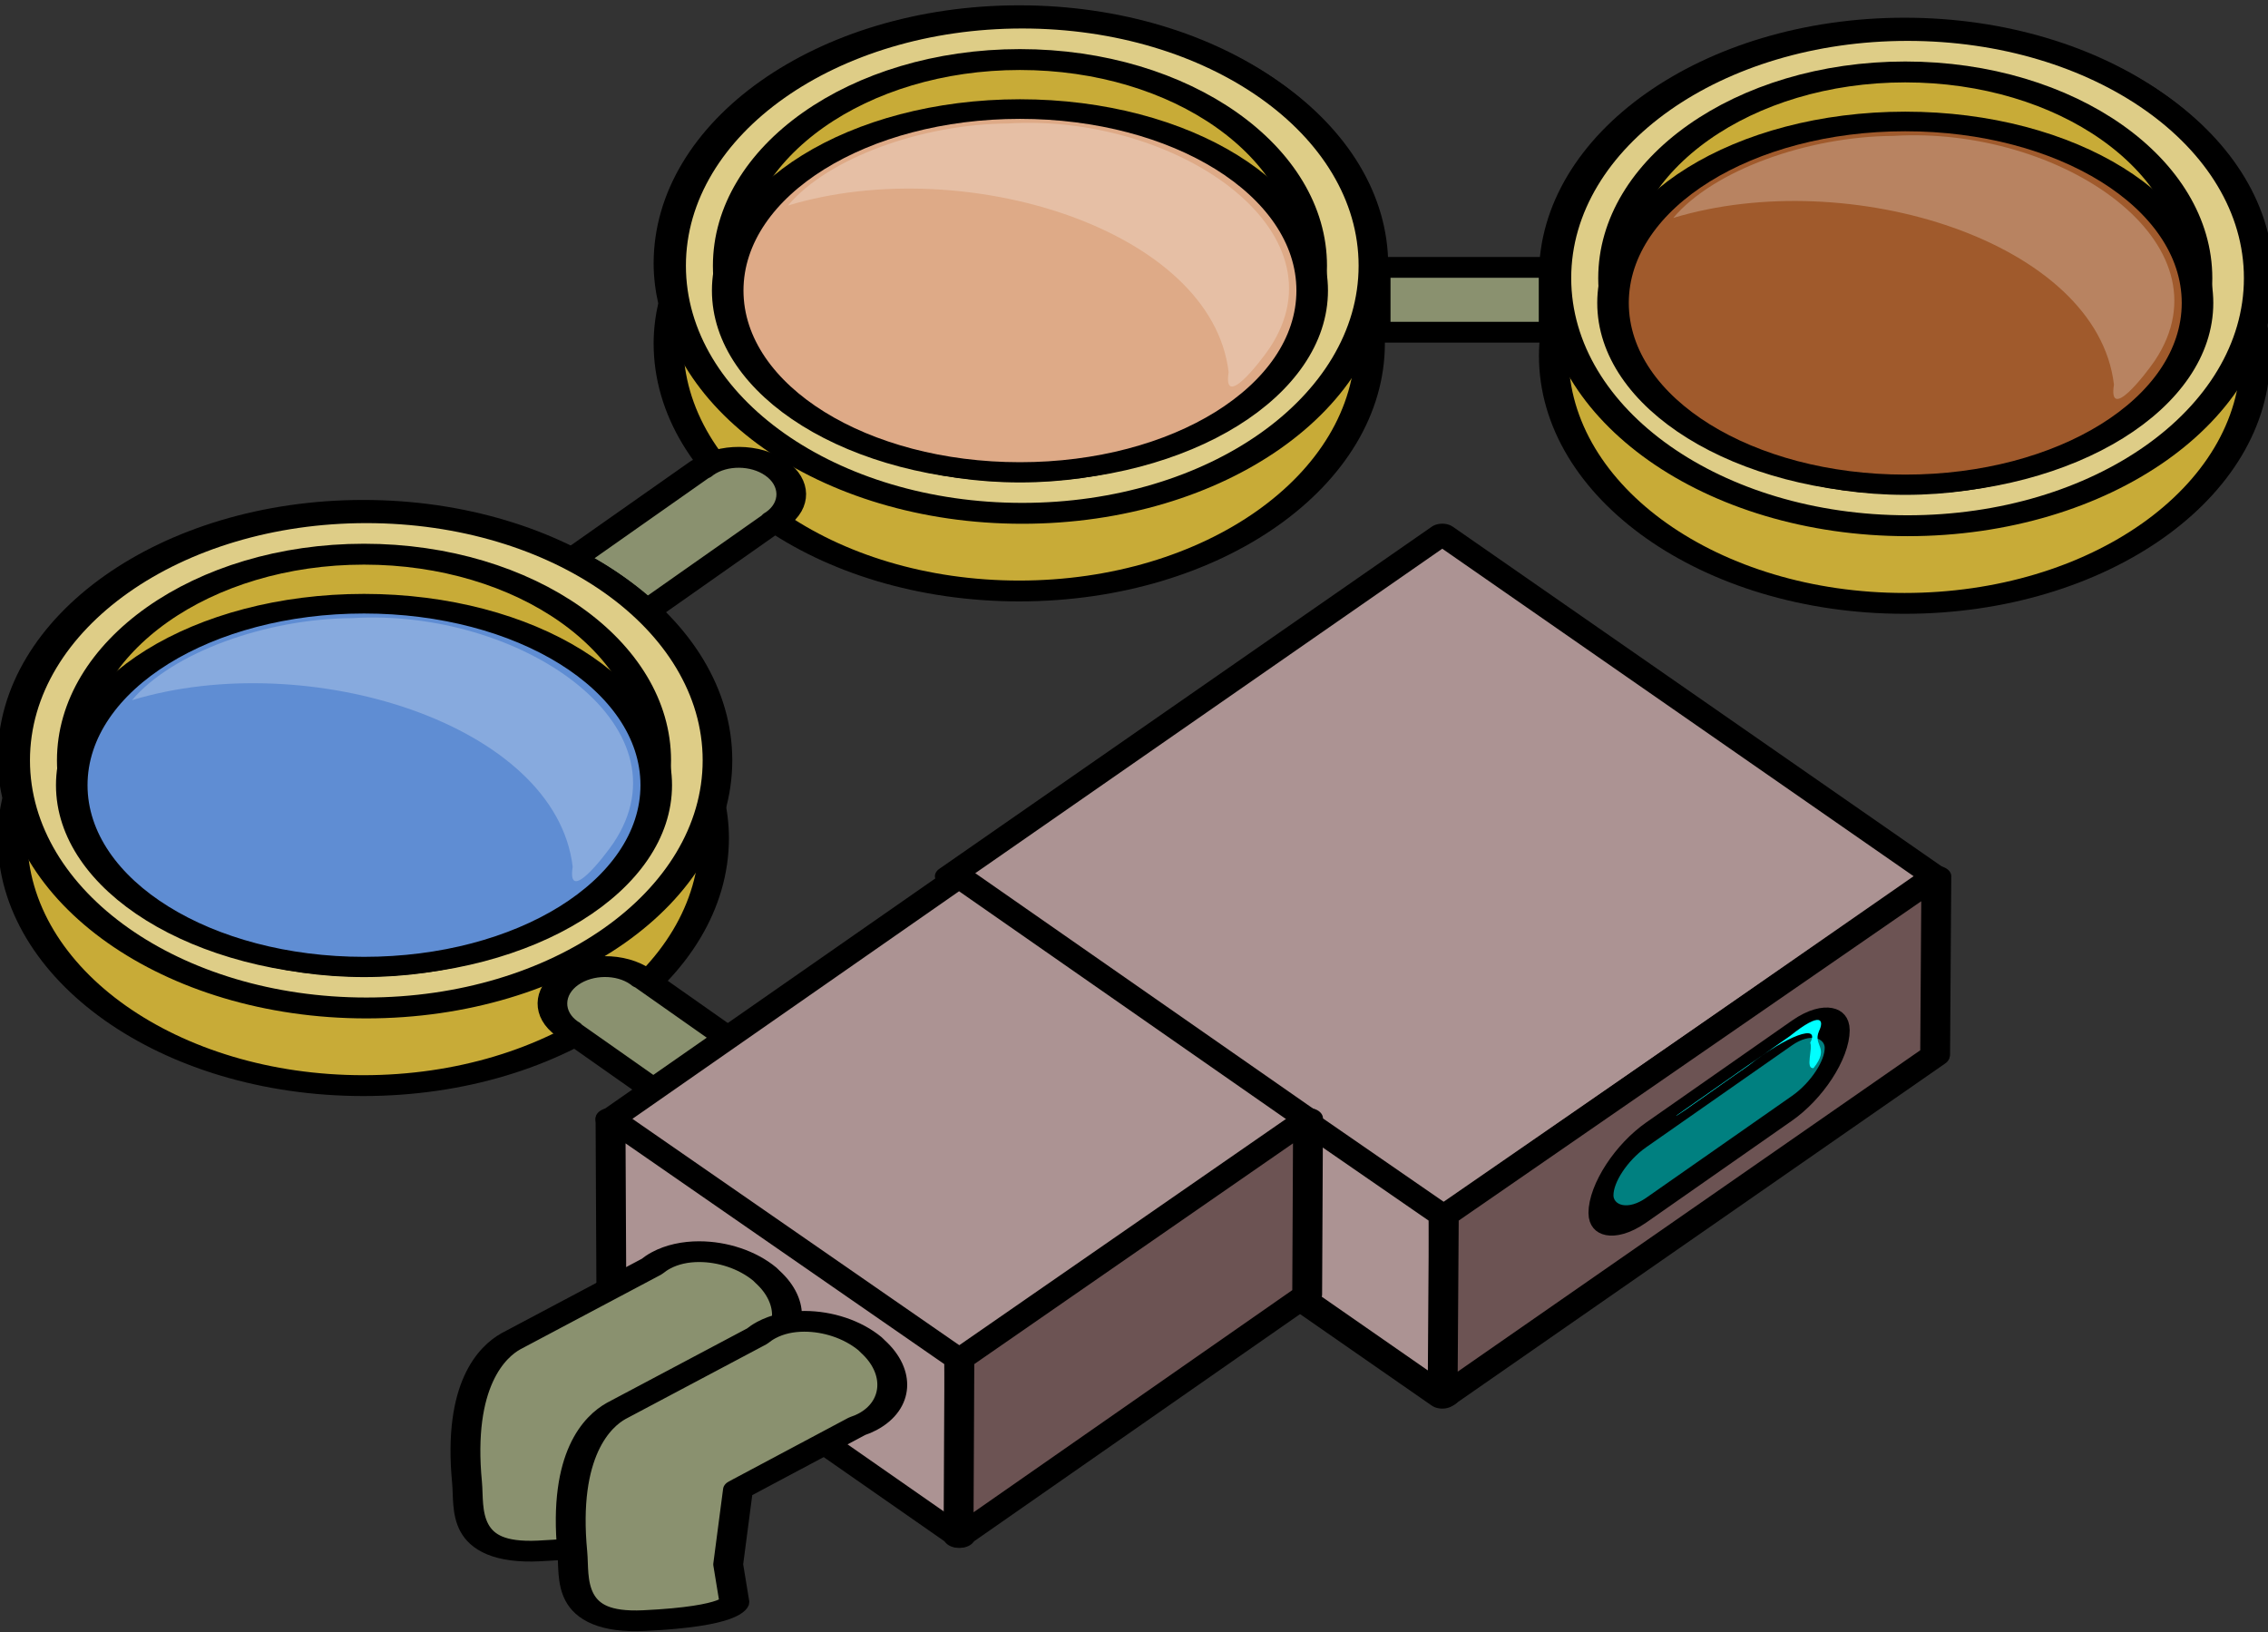<?xml version="1.0" encoding="UTF-8" standalone="no"?>
<!-- Created with Inkscape (http://www.inkscape.org/) -->

<svg
   xmlns:dc="http://purl.org/dc/elements/1.1/"
   xmlns:cc="http://creativecommons.org/ns#"
   xmlns:rdf="http://www.w3.org/1999/02/22-rdf-syntax-ns#"
   xmlns:svg="http://www.w3.org/2000/svg"
   xmlns="http://www.w3.org/2000/svg"
   xmlns:xlink="http://www.w3.org/1999/xlink"
   xmlns:sodipodi="http://sodipodi.sourceforge.net/DTD/sodipodi-0.dtd"
   xmlns:inkscape="http://www.inkscape.org/namespaces/inkscape"
   width="91.252"
   height="65.671"
   id="svg2"
   sodipodi:version="0.32"
   inkscape:version="0.48.4 r9939"
   sodipodi:docname="waste.svg"
   inkscape:output_extension="org.inkscape.output.svgz.inkscape"
   version="1.0"
   style="display:inline;enable-background:new"
   inkscape:export-filename="/home/tef/Desktop/watercycle_preview_04.png"
   inkscape:export-xdpi="90"
   inkscape:export-ydpi="90">
  <rect width="100%" height="100%" fill="#333333" stroke="none"/>
  <defs
     id="defs4">
    <inkscape:perspective
       sodipodi:type="inkscape:persp3d"
       inkscape:vp_x="0 : 260 : 1"
       inkscape:vp_y="0 : 1000 : 0"
       inkscape:vp_z="800 : 260 : 1"
       inkscape:persp3d-origin="400 : 173.33333 : 1"
       id="perspective5750" />
    <linearGradient
       inkscape:collect="always"
       id="linearGradient7115">
      <stop
         style="stop-color:#deaa87;stop-opacity:1;"
         offset="0"
         id="stop7117" />
      <stop
         style="stop-color:#deaa87;stop-opacity:0;"
         offset="1"
         id="stop7119" />
    </linearGradient>
    <linearGradient
       id="linearGradient15760">
      <stop
         id="stop15762"
         offset="0"
         style="stop-color:#00aa00;stop-opacity:1;" />
      <stop
         style="stop-color:#008e00;stop-opacity:1;"
         offset="0.475"
         id="stop15764" />
      <stop
         id="stop15766"
         offset="1"
         style="stop-color:#007300;stop-opacity:1;" />
    </linearGradient>
    <linearGradient
       id="linearGradient18703">
      <stop
         style="stop-color:#848484;stop-opacity:1;"
         offset="0"
         id="stop18705" />
      <stop
         style="stop-color:#6d6d6d;stop-opacity:1;"
         offset="1"
         id="stop18707" />
    </linearGradient>
    <linearGradient
       id="linearGradient18687">
      <stop
         style="stop-color:#cccccc;stop-opacity:1;"
         offset="0"
         id="stop18689" />
      <stop
         style="stop-color:#8a8a8a;stop-opacity:1;"
         offset="1"
         id="stop18691" />
    </linearGradient>
    <linearGradient
       id="linearGradient18679">
      <stop
         style="stop-color:#92c5ff;stop-opacity:1;"
         offset="0"
         id="stop18681" />
      <stop
         style="stop-color:#4398ff;stop-opacity:1;"
         offset="1"
         id="stop18683" />
    </linearGradient>
    <linearGradient
       inkscape:collect="always"
       xlink:href="#linearGradient18679"
       id="linearGradient7278"
       gradientUnits="userSpaceOnUse"
       x1="430.728"
       y1="87.738"
       x2="430.728"
       y2="-0.898"
       gradientTransform="matrix(0.997,0,0,0.989,1.34,21.538)" />
    <linearGradient
       inkscape:collect="always"
       xlink:href="#linearGradient7115"
       id="linearGradient7280"
       gradientUnits="userSpaceOnUse"
       x1="574.895"
       y1="674.246"
       x2="574.895"
       y2="683.667" />
    <linearGradient
       inkscape:collect="always"
       xlink:href="#linearGradient15760"
       id="linearGradient7350"
       gradientUnits="userSpaceOnUse"
       x1="190.392"
       y1="222.075"
       x2="821.798"
       y2="263.088" />
    <radialGradient
       inkscape:collect="always"
       xlink:href="#linearGradient18687"
       id="radialGradient7457"
       gradientUnits="userSpaceOnUse"
       gradientTransform="matrix(0.802,0.31,-0.328,0.847,134.232,-1061.139)"
       cx="340.199"
       cy="93.757"
       fx="340.199"
       fy="93.757"
       r="168.617" />
    <linearGradient
       inkscape:collect="always"
       xlink:href="#linearGradient18687"
       id="linearGradient7459"
       gradientUnits="userSpaceOnUse"
       gradientTransform="translate(0,-960)"
       x1="216.568"
       y1="86.95"
       x2="253.941"
       y2="162.95" />
    <radialGradient
       inkscape:collect="always"
       xlink:href="#linearGradient18687"
       id="radialGradient8268"
       gradientUnits="userSpaceOnUse"
       gradientTransform="matrix(0.802,0.31,-0.328,0.847,134.232,-81.139)"
       cx="340.199"
       cy="93.757"
       fx="340.199"
       fy="93.757"
       r="168.617" />
    <linearGradient
       inkscape:collect="always"
       xlink:href="#linearGradient18687"
       id="linearGradient8284"
       gradientUnits="userSpaceOnUse"
       gradientTransform="translate(0,20)"
       x1="216.568"
       y1="86.95"
       x2="253.941"
       y2="162.95" />
    <linearGradient
       inkscape:collect="always"
       xlink:href="#linearGradient18703"
       id="linearGradient9522"
       gradientUnits="userSpaceOnUse"
       gradientTransform="translate(0,20)"
       x1="833.663"
       y1="236.708"
       x2="559.945"
       y2="119.301" />
    <linearGradient
       inkscape:collect="always"
       xlink:href="#linearGradient7115"
       id="linearGradient3919"
       gradientUnits="userSpaceOnUse"
       x1="574.895"
       y1="674.246"
       x2="574.895"
       y2="683.667" />
    <linearGradient
       inkscape:collect="always"
       xlink:href="#linearGradient7115"
       id="linearGradient4001"
       gradientUnits="userSpaceOnUse"
       gradientTransform="matrix(0.617,0,0,0.617,358.739,75.099)"
       x1="574.895"
       y1="674.246"
       x2="574.895"
       y2="683.667" />
    <inkscape:perspective
       id="perspective4065"
       inkscape:persp3d-origin="0.5 : 0.33333333 : 1"
       inkscape:vp_z="1 : 0.5 : 1"
       inkscape:vp_y="0 : 1000 : 0"
       inkscape:vp_x="0 : 0.5 : 1"
       sodipodi:type="inkscape:persp3d" />
    <inkscape:perspective
       id="perspective4166"
       inkscape:persp3d-origin="0.5 : 0.33333333 : 1"
       inkscape:vp_z="1 : 0.5 : 1"
       inkscape:vp_y="0 : 1000 : 0"
       inkscape:vp_x="0 : 0.5 : 1"
       sodipodi:type="inkscape:persp3d" />
  </defs>
  <sodipodi:namedview
     id="base"
     pagecolor="#ffffff"
     bordercolor="#666666"
     borderopacity="1.0"
     inkscape:pageopacity="0.0"
     inkscape:pageshadow="2"
     inkscape:zoom="2.1826318"
     inkscape:cx="174.82344"
     inkscape:cy="-26.418761"
     inkscape:document-units="px"
     inkscape:current-layer="CLEANSTATION"
     showgrid="false"
     inkscape:window-width="1366"
     inkscape:window-height="700"
     inkscape:window-x="-2"
     inkscape:window-y="-3"
     showguides="true"
     inkscape:guide-bbox="true"
     borderlayer="true"
     inkscape:showpageshadow="false"
     inkscape:window-maximized="1"
     fit-margin-top="0"
     fit-margin-left="0"
     fit-margin-right="0"
     fit-margin-bottom="0" />
  <g
     inkscape:groupmode="layer"
     id="BACKGROUND"
     style="display:inline"
     inkscape:label="BACKGROUND"
     transform="translate(-518.139,-386.187)">
    <g
       transform="translate(-1798.141,-110.228)"
       id="g6965" />
  </g>
  <g
     inkscape:groupmode="layer"
     id="layer5"
     inkscape:label="MISC"
     style="display:inline"
     transform="translate(-518.139,-386.187)" />
  <g
     inkscape:groupmode="layer"
     id="layer4"
     inkscape:label="Cliquable"
     style="display:inline"
     transform="translate(-518.139,-386.187)">
    <g
       style="display:inline;enable-background:new"
       id="CLEANSTATION"
       transform="matrix(0.717,0,0,0.504,311.925,-163.804)">
      <g
         transform="matrix(0.926,0,0,0.926,70.484,-57.571)"
         id="g16665">
        <g
           id="g16752"
           transform="translate(109.778,0.987)">
          <path
             style="fill:#c8ab37;fill-opacity:1;stroke:#000000;stroke-width:1.797;stroke-linecap:round;stroke-linejoin:round;stroke-miterlimit:4;stroke-opacity:1;stroke-dasharray:none;stroke-dashoffset:0;display:inline;enable-background:new"
             d="m 240.112,1242.068 c -11.738,0 -21.258,9.57 -21.258,21.35 0,1.175 0.107,2.323 0.289,3.447 -0.182,1.124 -0.289,2.272 -0.289,3.447 0,11.78 9.52,21.35 21.258,21.35 11.738,0 21.258,-9.57 21.258,-21.35 0,-1.175 -0.107,-2.323 -0.289,-3.447 0.182,-1.124 0.289,-2.272 0.289,-3.447 0,-11.78 -9.52,-21.35 -21.258,-21.35 z"
             id="path16509"
             inkscape:connector-curvature="0" />
          <path
             sodipodi:type="arc"
             style="fill:#decd87;fill-opacity:1;stroke:#000000;stroke-width:2.952;stroke-linecap:round;stroke-linejoin:round;stroke-miterlimit:4;stroke-opacity:1;stroke-dasharray:none;stroke-dashoffset:0;display:inline;enable-background:new"
             id="path16511"
             sodipodi:cx="402"
             sodipodi:cy="757"
             sodipodi:rx="35"
             sodipodi:ry="35"
             d="m 437,757 c 0,19.33 -15.67,35 -35,35 -19.33,0 -35,-15.67 -35,-35 0,-19.33 15.67,-35 35,-35 19.33,0 35,15.67 35,35 z"
             transform="matrix(0.608,0,0,0.61,-4.123,801.847)" />
          <path
             transform="matrix(0.506,0,0,0.508,36.742,879.069)"
             d="m 437,757 c 0,19.33 -15.67,35 -35,35 -19.33,0 -35,-15.67 -35,-35 0,-19.33 15.67,-35 35,-35 19.33,0 35,15.67 35,35 z"
             sodipodi:ry="35"
             sodipodi:rx="35"
             sodipodi:cy="757"
             sodipodi:cx="402"
             id="path16593"
             style="fill:#c8ab37;fill-opacity:1;stroke:#000000;stroke-width:3.545;stroke-linecap:round;stroke-linejoin:round;stroke-miterlimit:4;stroke-opacity:1;stroke-dasharray:none;stroke-dashoffset:0;display:inline;enable-background:new"
             sodipodi:type="arc" />
          <path
             sodipodi:type="arc"
             style="fill:#a05a2c;fill-opacity:1;stroke:#000000;stroke-width:3.779;stroke-linecap:round;stroke-linejoin:round;stroke-miterlimit:4;stroke-opacity:1;stroke-dasharray:none;stroke-dashoffset:0;display:inline;enable-background:new"
             id="path16605"
             sodipodi:cx="402"
             sodipodi:cy="757"
             sodipodi:rx="35"
             sodipodi:ry="35"
             d="m 437,757 c 0,19.33 -15.67,35 -35,35 -19.33,0 -35,-15.67 -35,-35 0,-19.33 15.67,-35 35,-35 19.33,0 35,15.67 35,35 z"
             transform="matrix(0.506,0,0,0.447,36.742,927.38)" />
          <path
             id="path16631"
             d="m 239.414,1251.36 c -5.123,0.046 -10.849,2.908 -13.32,7.072 10.666,-4.599 25.687,2.047 26.706,14.367 -0.358,3.27 1.89,-0.838 2.468,-2.046 4.789,-10.173 -5.73,-20.297 -15.855,-19.392 z"
             style="opacity:0.25;fill:#ffffff;fill-opacity:1;stroke:none;display:inline;enable-background:new"
             inkscape:connector-curvature="0" />
        </g>
        <g
           id="g16745"
           transform="translate(-8.23,10.193)">
          <path
             id="path16615"
             d="m 304.47,1231.793 c -11.738,0 -21.258,9.57 -21.258,21.35 0,1.175 0.107,2.323 0.289,3.447 -0.182,1.124 -0.289,2.272 -0.289,3.447 0,11.78 9.52,21.349 21.258,21.349 11.738,0 21.258,-9.57 21.258,-21.349 0,-1.175 -0.107,-2.323 -0.289,-3.447 0.182,-1.124 0.289,-2.272 0.289,-3.447 0,-11.78 -9.52,-21.35 -21.258,-21.35 z"
             style="fill:#c8ab37;fill-opacity:1;stroke:#000000;stroke-width:1.797;stroke-linecap:round;stroke-linejoin:round;stroke-miterlimit:4;stroke-opacity:1;stroke-dasharray:none;stroke-dashoffset:0;display:inline;enable-background:new"
             inkscape:connector-curvature="0" />
          <path
             transform="matrix(0.608,0,0,0.61,60.236,791.572)"
             d="m 437,757 c 0,19.33 -15.67,35 -35,35 -19.33,0 -35,-15.67 -35,-35 0,-19.33 15.67,-35 35,-35 19.33,0 35,15.67 35,35 z"
             sodipodi:ry="35"
             sodipodi:rx="35"
             sodipodi:cy="757"
             sodipodi:cx="402"
             id="path16617"
             style="fill:#decd87;fill-opacity:1;stroke:#000000;stroke-width:2.952;stroke-linecap:round;stroke-linejoin:round;stroke-miterlimit:4;stroke-opacity:1;stroke-dasharray:none;stroke-dashoffset:0;display:inline;enable-background:new"
             sodipodi:type="arc" />
          <path
             sodipodi:type="arc"
             style="fill:#c8ab37;fill-opacity:1;stroke:#000000;stroke-width:3.545;stroke-linecap:round;stroke-linejoin:round;stroke-miterlimit:4;stroke-opacity:1;stroke-dasharray:none;stroke-dashoffset:0;display:inline;enable-background:new"
             id="path16619"
             sodipodi:cx="402"
             sodipodi:cy="757"
             sodipodi:rx="35"
             sodipodi:ry="35"
             d="m 437,757 c 0,19.33 -15.67,35 -35,35 -19.33,0 -35,-15.67 -35,-35 0,-19.33 15.67,-35 35,-35 19.33,0 35,15.67 35,35 z"
             transform="matrix(0.506,0,0,0.508,101.1,868.794)" />
          <path
             transform="matrix(0.506,0,0,0.447,101.1,917.105)"
             d="m 437,757 c 0,19.33 -15.67,35 -35,35 -19.33,0 -35,-15.67 -35,-35 0,-19.33 15.67,-35 35,-35 19.33,0 35,15.67 35,35 z"
             sodipodi:ry="35"
             sodipodi:rx="35"
             sodipodi:cy="757"
             sodipodi:cx="402"
             id="path16621"
             style="fill:#deaa87;fill-opacity:1;stroke:#000000;stroke-width:3.779;stroke-linecap:round;stroke-linejoin:round;stroke-miterlimit:4;stroke-opacity:1;stroke-dasharray:none;stroke-dashoffset:0;display:inline;enable-background:new"
             sodipodi:type="arc" />
          <path
             id="path16633"
             d="m 303.772,1241.084 c -5.123,0.046 -10.849,2.908 -13.32,7.072 10.666,-4.599 25.687,2.047 26.706,14.367 -0.358,3.27 1.89,-0.838 2.468,-2.046 4.789,-10.173 -5.73,-20.297 -15.855,-19.392 z"
             style="opacity:0.25;fill:#ffffff;fill-opacity:1;stroke:none;display:inline;enable-background:new"
             inkscape:connector-curvature="0" />
        </g>
        <path
           sodipodi:nodetypes="csccccccsc"
           id="path16743"
           d="m 281.488,1280.993 c -1.231,-1.231 -3.214,-1.252 -4.422,-0.043 -0.039,0.039 -0.072,0.082 -0.108,0.122 l -0.022,-0.022 -8.758,8.758 4.494,4.494 8.758,-8.758 -0.022,-0.022 c 0.041,-0.037 0.084,-0.069 0.122,-0.108 1.209,-1.209 1.188,-3.191 -0.043,-4.422 z"
           style="fill:#8a916f;fill-opacity:1;stroke:#000000;stroke-width:1.797;stroke-linecap:round;stroke-linejoin:round;stroke-miterlimit:4;stroke-opacity:1;stroke-dasharray:none;stroke-dashoffset:0;display:inline;enable-background:new"
           inkscape:connector-curvature="0" />
        <g
           id="g16759">
          <path
             style="fill:#c8ab37;fill-opacity:1;stroke:#000000;stroke-width:1.797;stroke-linecap:round;stroke-linejoin:round;stroke-miterlimit:4;stroke-opacity:1;stroke-dasharray:none;stroke-dashoffset:0;display:inline;enable-background:new"
             d="m 256.49,1284.63 c -11.738,0 -21.258,9.57 -21.258,21.35 0,1.175 0.107,2.323 0.289,3.447 -0.182,1.124 -0.289,2.272 -0.289,3.447 0,11.78 9.52,21.35 21.258,21.35 11.738,0 21.258,-9.57 21.258,-21.35 0,-1.175 -0.107,-2.323 -0.289,-3.447 0.182,-1.124 0.289,-2.272 0.289,-3.447 0,-11.78 -9.52,-21.35 -21.258,-21.35 z"
             id="path16623"
             inkscape:connector-curvature="0" />
          <path
             sodipodi:type="arc"
             style="fill:#decd87;fill-opacity:1;stroke:#000000;stroke-width:2.952;stroke-linecap:round;stroke-linejoin:round;stroke-miterlimit:4;stroke-opacity:1;stroke-dasharray:none;stroke-dashoffset:0;display:inline;enable-background:new"
             id="path16625"
             sodipodi:cx="402"
             sodipodi:cy="757"
             sodipodi:rx="35"
             sodipodi:ry="35"
             d="m 437,757 c 0,19.33 -15.67,35 -35,35 -19.33,0 -35,-15.67 -35,-35 0,-19.33 15.67,-35 35,-35 19.33,0 35,15.67 35,35 z"
             transform="matrix(0.608,0,0,0.61,12.256,844.409)" />
          <path
             transform="matrix(0.506,0,0,0.508,53.12,921.631)"
             d="m 437,757 c 0,19.33 -15.67,35 -35,35 -19.33,0 -35,-15.67 -35,-35 0,-19.33 15.67,-35 35,-35 19.33,0 35,15.67 35,35 z"
             sodipodi:ry="35"
             sodipodi:rx="35"
             sodipodi:cy="757"
             sodipodi:cx="402"
             id="path16627"
             style="fill:#c8ab37;fill-opacity:1;stroke:#000000;stroke-width:3.545;stroke-linecap:round;stroke-linejoin:round;stroke-miterlimit:4;stroke-opacity:1;stroke-dasharray:none;stroke-dashoffset:0;display:inline;enable-background:new"
             sodipodi:type="arc" />
          <path
             sodipodi:type="arc"
             style="fill:#5f8dd3;fill-opacity:1;stroke:#000000;stroke-width:3.779;stroke-linecap:round;stroke-linejoin:round;stroke-miterlimit:4;stroke-opacity:1;stroke-dasharray:none;stroke-dashoffset:0;display:inline;enable-background:new"
             id="path16629"
             sodipodi:cx="402"
             sodipodi:cy="757"
             sodipodi:rx="35"
             sodipodi:ry="35"
             d="m 437,757 c 0,19.33 -15.67,35 -35,35 -19.33,0 -35,-15.67 -35,-35 0,-19.33 15.67,-35 35,-35 19.33,0 35,15.67 35,35 z"
             transform="matrix(0.506,0,0,0.447,53.12,969.942)" />
          <path
             id="path16635"
             d="m 255.792,1293.922 c -5.123,0.046 -10.849,2.908 -13.32,7.072 10.666,-4.599 25.687,2.047 26.706,14.367 -0.358,3.27 1.89,-0.838 2.468,-2.046 4.789,-10.173 -5.73,-20.297 -15.855,-19.392 z"
             style="opacity:0.25;fill:#ffffff;fill-opacity:1;stroke:none;display:inline;enable-background:new"
             inkscape:connector-curvature="0" />
        </g>
        <rect
           style="fill:#8a916f;fill-opacity:1;stroke:#000000;stroke-width:1.193;stroke-linecap:round;stroke-linejoin:round;stroke-miterlimit:4;stroke-opacity:1;stroke-dasharray:none;stroke-dashoffset:0"
           id="rect16770"
           width="7.159"
           height="3.712"
           x="743.788"
           y="1056.959"
           transform="matrix(1.506,0,0,1.506,-802.305,-328.1)" />
      </g>
      <path
         style="fill:#8a916f;fill-opacity:1;stroke:#000000;stroke-width:1.664;stroke-linecap:round;stroke-linejoin:round;stroke-miterlimit:4;stroke-opacity:1;stroke-dasharray:none;stroke-dashoffset:0"
         d="m 319.473,1169.284 c -1.14,1.14 -1.159,2.976 -0.04,4.096 0.036,0.036 0.076,0.066 0.113,0.1 l -0.02,0.02 8.111,8.111 4.162,-4.162 -8.111,-8.111 -0.02,0.02 c -0.034,-0.037 -0.064,-0.077 -0.1,-0.113 -1.119,-1.119 -2.955,-1.1 -4.096,0.04 z"
         id="rect16738"
         sodipodi:nodetypes="csccccccsc"
         inkscape:connector-curvature="0" />
      <g
         transform="matrix(0.509,0,0,0.509,20.989,1878.069)"
         id="g16467"
         style="fill:#d38d5f;fill-opacity:1;display:inline;enable-background:new">
        <g
           transform="matrix(0.926,0,0,0.926,152.739,-380.95)"
           id="g16682">
          <g
             id="g16469"
             transform="matrix(3.031,0,0,2.996,-1031.36,-224.1)">
            <g
               style="fill:#cdde87"
               transform="matrix(0.684,0,0,0.684,207.841,109.368)"
               id="g16471">
              <g
                 id="g16653">
                <rect
                   transform="matrix(0.707,0.707,-0.707,0.707,0,0)"
                   y="-760.328"
                   x="-95.943"
                   height="40"
                   width="40"
                   id="rect16473"
                   style="fill:#ac9393;fill-opacity:1;stroke:#000000;stroke-width:1.714;stroke-linecap:round;stroke-linejoin:round;stroke-miterlimit:4;stroke-opacity:1;stroke-dasharray:none;stroke-dashoffset:0;display:inline;enable-background:new" />
                <rect
                   transform="matrix(0.707,0.707,-0.707,0.707,0,0)"
                   y="-770.843"
                   x="-106.457"
                   height="40"
                   width="40"
                   id="rect16487"
                   style="fill:#ac9393;fill-opacity:1;stroke:#000000;stroke-width:1.714;stroke-linecap:round;stroke-linejoin:round;stroke-miterlimit:4;stroke-opacity:1;stroke-dasharray:none;stroke-dashoffset:0" />
                <path
                   style="fill:#ac9393;fill-opacity:1;stroke:#000000;stroke-width:1.714;stroke-linecap:round;stroke-linejoin:round;stroke-miterlimit:4;stroke-opacity:1;stroke-dasharray:none;stroke-dashoffset:0"
                   inkscape:transform-center-x="13.435029"
                   inkscape:transform-center-y="14.849242"
                   d="m 441.507,-591.972 28.284,28.107 0.069,14.922 -28.284,-28.284 -0.069,-14.745 z"
                   id="path16489"
                   sodipodi:nodetypes="ccccc"
                   inkscape:connector-curvature="0" />
                <path
                   sodipodi:nodetypes="ccccc"
                   id="path16491"
                   d="m 498.093,-591.972 -28.284,28.107 -0.069,14.922 28.284,-28.284 0.069,-14.745 z"
                   inkscape:transform-center-y="-12.109202"
                   inkscape:transform-center-x="-14.116117"
                   style="fill:#6c5353;fill-opacity:1;stroke:#000000;stroke-width:1.714;stroke-linecap:round;stroke-linejoin:round;stroke-miterlimit:4;stroke-opacity:1;stroke-dasharray:none;stroke-dashoffset:0"
                   inkscape:connector-curvature="0" />
                <rect
                   style="fill:#ac9393;fill-opacity:1;stroke:#000000;stroke-width:1.714;stroke-linecap:round;stroke-linejoin:round;stroke-miterlimit:4;stroke-opacity:1;stroke-dasharray:none;stroke-dashoffset:0"
                   id="rect16495"
                   width="28.359"
                   height="28.359"
                   x="-105.027"
                   y="-731.048"
                   transform="matrix(0.706,0.708,-0.706,0.708,0,0)" />
                <path
                   sodipodi:nodetypes="ccccc"
                   id="path16497"
                   d="m 421.956,-571.961 20.022,19.958 0.049,14.684 -20.022,-20.084 -0.049,-14.558 z"
                   inkscape:transform-center-y="7.23365"
                   inkscape:transform-center-x="6.5244973"
                   style="fill:#ac9393;fill-opacity:1;stroke:#000000;stroke-width:1.714;stroke-linecap:round;stroke-linejoin:round;stroke-miterlimit:4;stroke-opacity:1;stroke-dasharray:none;stroke-dashoffset:0"
                   inkscape:connector-curvature="0" />
                <path
                   style="fill:#6c5353;fill-opacity:1;stroke:#000000;stroke-width:1.714;stroke-linecap:round;stroke-linejoin:round;stroke-miterlimit:4;stroke-opacity:1;stroke-dasharray:none;stroke-dashoffset:0"
                   inkscape:transform-center-x="-6.8553033"
                   inkscape:transform-center-y="-5.8988613"
                   d="m 462.012,-571.961 -20.022,19.958 -0.049,14.684 20.022,-20.084 0.049,-14.558 z"
                   id="path16499"
                   sodipodi:nodetypes="ccccc"
                   inkscape:connector-curvature="0" />
                <path
                   id="path16584"
                   d="m 427.052,-560.939 c -0.799,-9.6e-4 -1.551,0.227 -2.193,0.72 -0.193,0.147 -0.38,0.331 -0.533,0.51 l -8.091,6.177 c -1.042,0.84 -3.064,3.534 -2.519,11.664 0.143,2.138 -0.397,5.977 4.12,5.667 5.19,-0.356 5.187,-1.529 5.187,-1.529 l -0.356,-3.118 0.563,-6.177 6.846,-5.247 c 0.213,-0.102 0.4,-0.212 0.593,-0.36 1.769,-1.355 1.907,-4.146 0.296,-6.237 -0.05,-0.065 -0.096,-0.147 -0.148,-0.21 -1.017,-1.209 -2.433,-1.857 -3.764,-1.859 z"
                   style="fill:#8a916f;fill-opacity:1;stroke:#000000;stroke-width:1.714;stroke-linecap:round;stroke-linejoin:round;stroke-miterlimit:4;stroke-opacity:1;stroke-dasharray:none;stroke-dashoffset:0"
                   inkscape:connector-curvature="0" />
                <path
                   style="fill:#8a916f;fill-opacity:1;stroke:#000000;stroke-width:1.714;stroke-linecap:round;stroke-linejoin:round;stroke-miterlimit:4;stroke-opacity:1;stroke-dasharray:none;stroke-dashoffset:0"
                   d="m 433.098,-555.182 c -0.799,-9.6e-4 -1.551,0.227 -2.193,0.72 -0.193,0.147 -0.38,0.331 -0.533,0.51 l -8.091,6.177 c -1.042,0.84 -3.064,3.534 -2.519,11.664 0.143,2.138 -0.397,5.977 4.12,5.667 5.19,-0.356 5.187,-1.529 5.187,-1.529 l -0.356,-3.118 0.563,-6.177 6.846,-5.247 c 0.213,-0.102 0.4,-0.212 0.593,-0.36 1.769,-1.355 1.907,-4.146 0.296,-6.237 -0.05,-0.065 -0.096,-0.147 -0.148,-0.21 -1.017,-1.209 -2.433,-1.857 -3.764,-1.859 z"
                   id="path16591"
                   inkscape:connector-curvature="0" />
              </g>
            </g>
            <g
               transform="matrix(0.999,0,0,0.999,1.522,80.876)"
               id="g16501" />
          </g>
          <rect
             transform="matrix(0.709,-0.705,0,1,0,0)"
             style="fill:#008080;fill-opacity:1;stroke:#000000;stroke-width:4.195;stroke-linecap:round;stroke-linejoin:round;stroke-miterlimit:4;stroke-opacity:1;stroke-dasharray:none;stroke-dashoffset:0;display:inline;enable-background:new"
             id="rect16505"
             width="39.669"
             height="12.762"
             x="834.028"
             y="-472.385"
             rx="7.595"
             ry="10.426" />
          <path
             style="fill:#00ffff;fill-opacity:1;stroke:none;display:inline;enable-background:new"
             d="m 600.29,-1068.982 c -0.275,0.492 6.567,-6.525 8.603,-8.478 4.58,-5.113 8.6,-7.182 7.344,-3.88 0.335,1.072 -0.623,4.444 0.393,4.311 1.998,-3.573 -0.112,-3.732 0.656,-6.272 0.602,-1.761 0.372,-3.551 -3.489,0.864 -4.502,4.489 -9.009,8.948 -13.508,13.455 z"
             id="path16507"
             inkscape:connector-curvature="0" />
        </g>
      </g>
    </g>
  </g>
  <g
     inkscape:groupmode="layer"
     id="FOREGROUND"
     inkscape:label="FOREGROUND"
     style="display:inline"
     transform="translate(-518.139,-386.187)">
    <g
       style="display:inline;enable-background:new"
       id="g17478"
       transform="matrix(0.91,0,0,0.91,-85.991,25.13)" />
    <g
       style="fill:#d38d5f;fill-opacity:1;display:inline;enable-background:new"
       id="g15790"
       transform="matrix(0.383,0,0,0.269,341.104,397.783)">
      <g
         id="g15802"
         transform="matrix(0.789,0,0,0.789,81.005,47.197)" />
      <g
         transform="matrix(-0.789,0,0,0.789,777.187,47.197)"
         id="g15874"
         inkscape:transform-center-x="-10.783377" />
    </g>
    <g
       transform="translate(840,-520)"
       id="g7437"
       style="display:inline;enable-background:new" />
  </g>
  <g
     inkscape:groupmode="layer"
     id="layer1"
     inkscape:label="FOREGROUND2"
     style="display:inline"
     transform="translate(-518.139,-386.187)" />
</svg>
